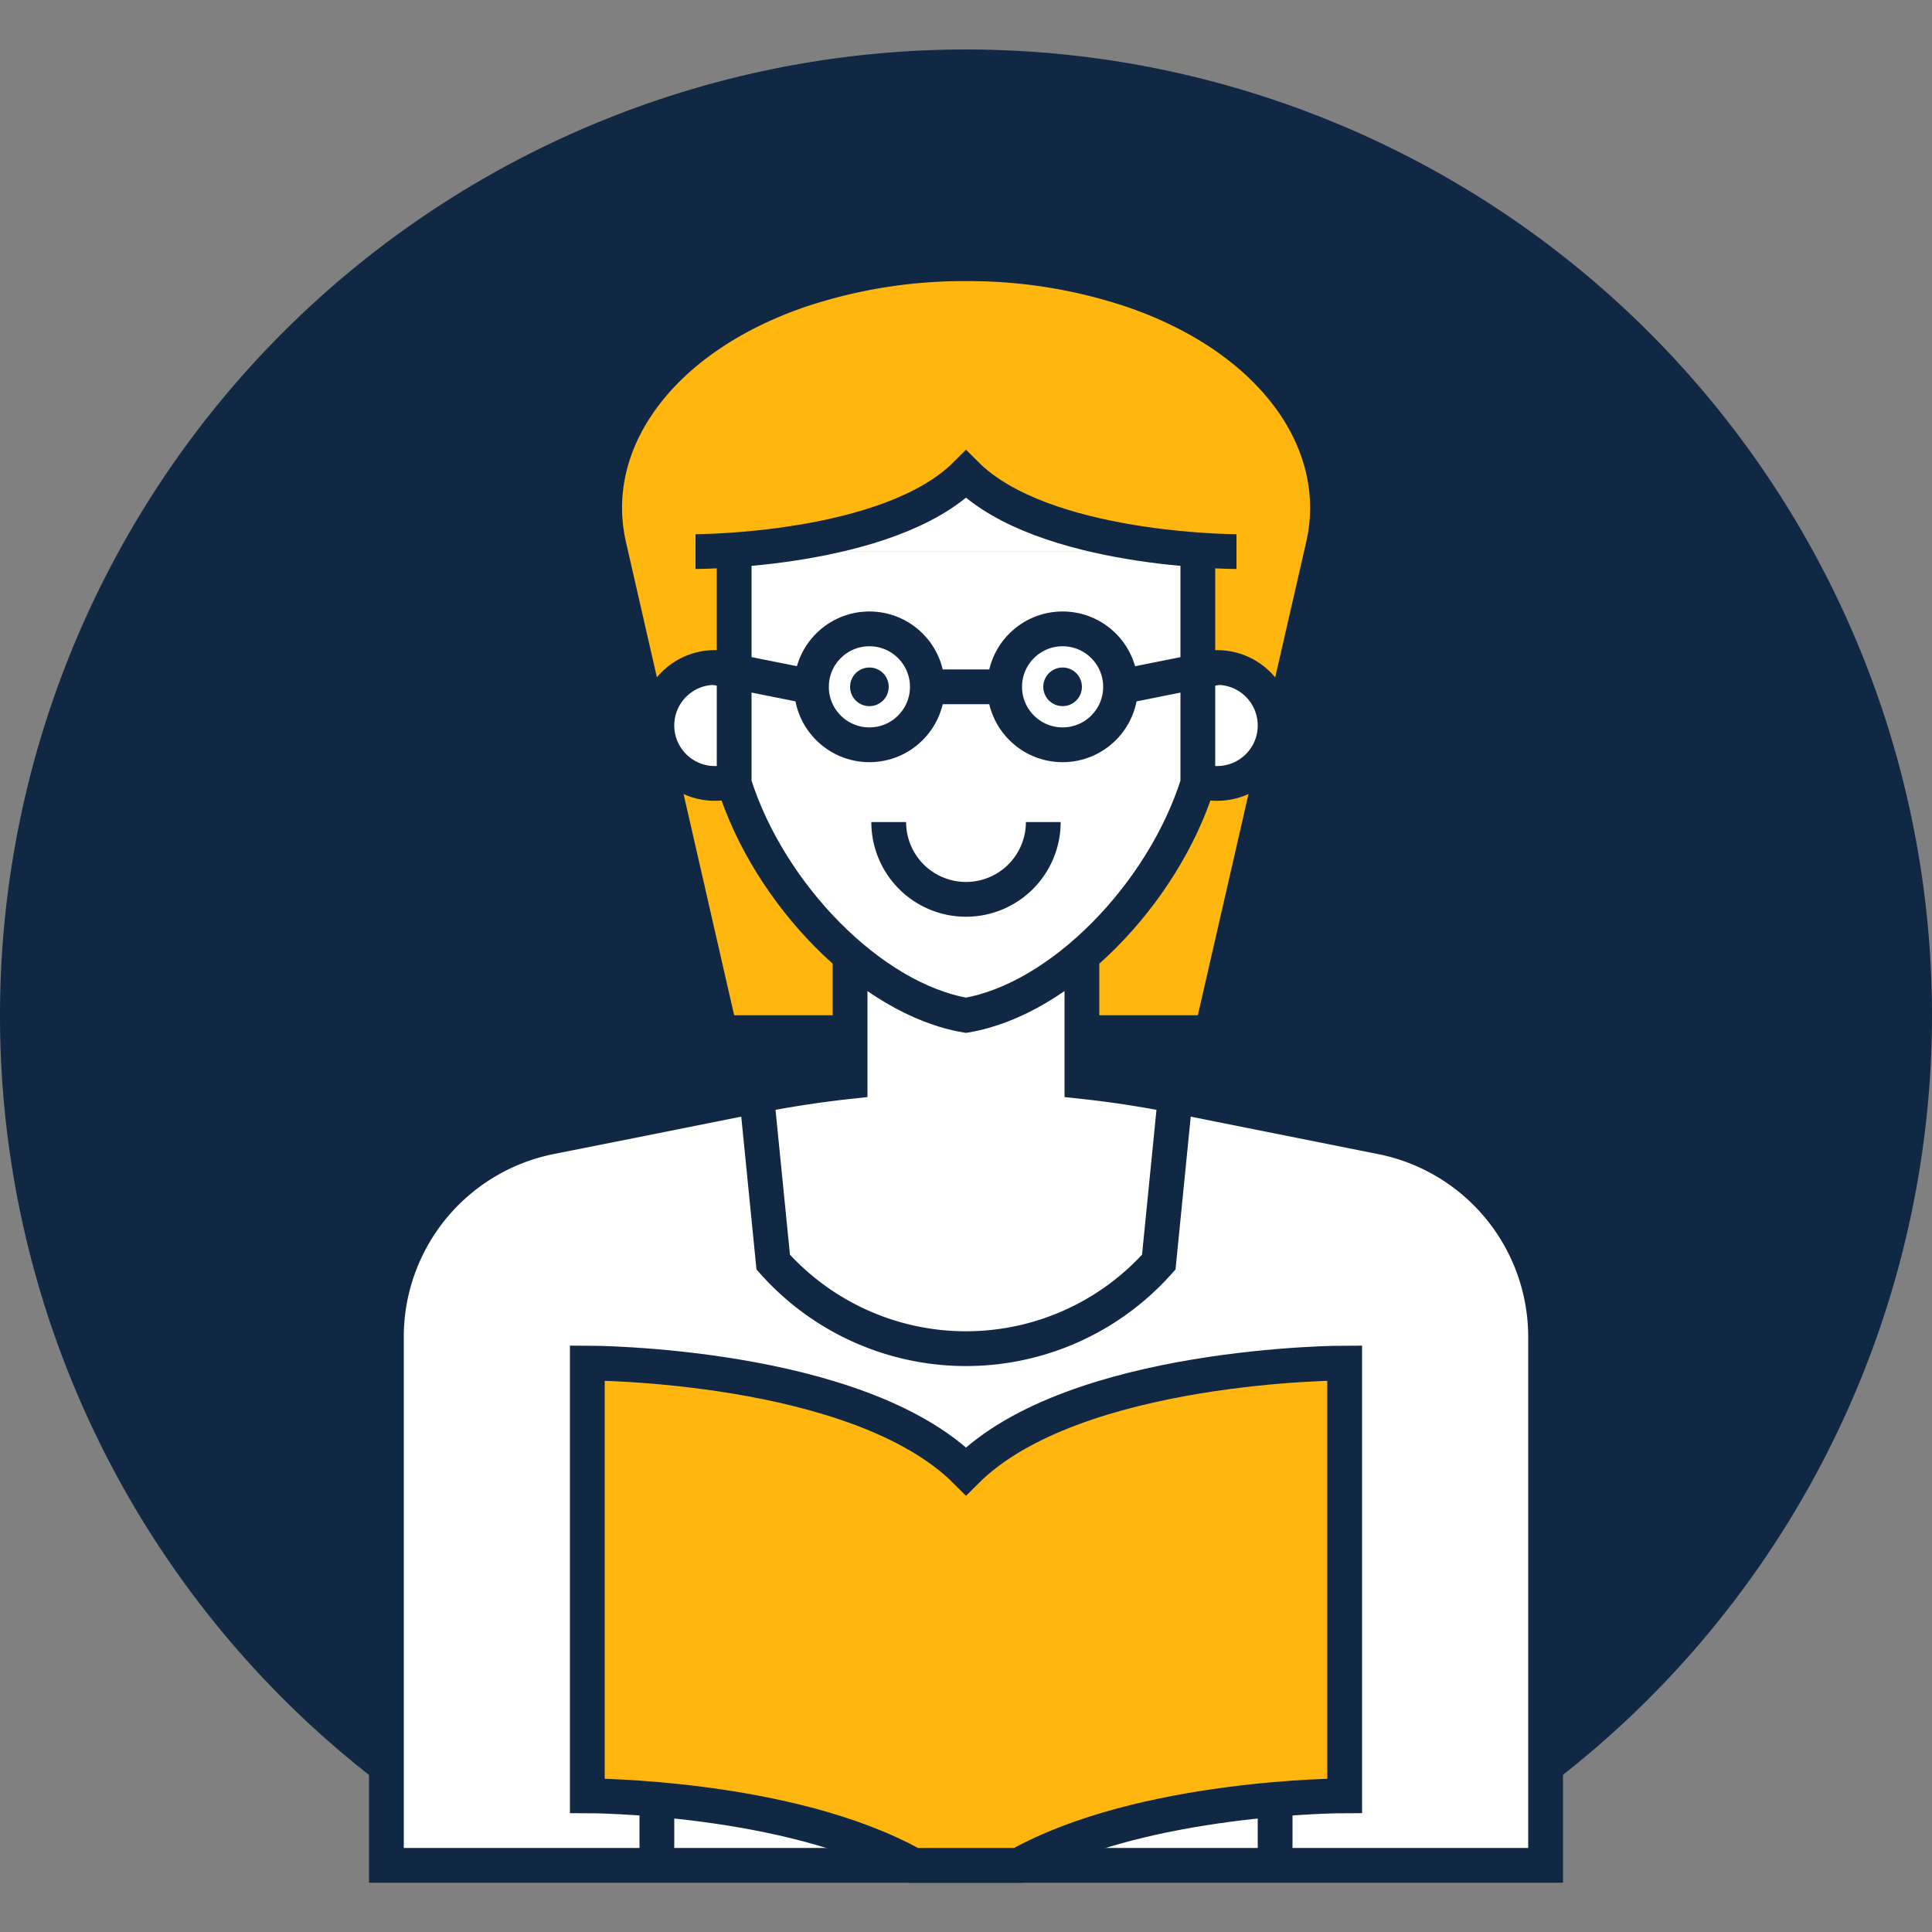 <!DOCTYPE svg PUBLIC "-//W3C//DTD SVG 1.1//EN" "http://www.w3.org/Graphics/SVG/1.1/DTD/svg11.dtd">
<!-- Uploaded to: SVG Repo, www.svgrepo.com, Transformed by: SVG Repo Mixer Tools -->
<svg width="800px" height="800px" viewBox="0 -12.75 500 500" xmlns="http://www.w3.org/2000/svg" fill="#000000">
<rect x="0" y="-12.75" width="500" height="500" fill="#808080" stroke="none"/>
<g id="SVGRepo_bgCarrier" stroke-width="0"/>
<g id="SVGRepo_tracerCarrier" stroke-linecap="round" stroke-linejoin="round"/>
<g id="SVGRepo_iconCarrier"> <defs> <style>.cls-1{fill:#102843;}.cls-2,.cls-5{fill:#FFB60F;}.cls-3{fill:#ffffff;}.cls-3,.cls-4,.cls-5{stroke:#102843;stroke-miterlimit:10;stroke-width:9px;}.cls-4{fill:none;}</style> </defs> <title/> <g data-name="Layer 2" id="Layer_2"> <g data-name="Layer 1" id="Layer_1-2"> <path class="cls-1" d="M500,250A250.28,250.28,0,0,1,368.85,470H131.15A250,250,0,1,1,500,250Z"/> <path class="cls-2" d="M310,250H190L162,127.54c-5.63-24.62,12.6-49.23,46.24-60.81A129,129,0,0,1,250,60h0a129,129,0,0,1,41.8,6.73c33.64,11.58,51.87,36.19,46.24,60.81Z"/> <path class="cls-3" d="M400,333.23V470H100V333.23a52.75,52.75,0,0,1,42.39-51.72l20.13-4,33.3-6.66a276.76,276.76,0,0,1,108.36,0l36.18,7.23,17.25,3.45A52.75,52.75,0,0,1,400,333.23Z"/> <path class="cls-3" d="M330,350v31.42A47.9,47.9,0,0,1,330,440v30"/> <circle class="cls-3" cx="315" cy="175" r="15"/> <circle class="cls-3" cx="185" cy="175" r="15"/> <path class="cls-3" d="M304.18,270.83q-12-2.4-24.18-3.7V230H220v37.13q-12.15,1.32-24.18,3.7l4.29,43.05a66.75,66.75,0,0,0,99.78,0Z"/> <path class="cls-3" d="M190,130v60c9.08,28.8,35.54,55.86,60,60h0c24.46-4.14,50.92-31.2,60-60V130"/> <path class="cls-3" d="M320,130s-50,0-70-20c-20,20-70,20-70,20"/> <circle class="cls-1" cx="275" cy="165" r="5"/> <circle class="cls-1" cx="225" cy="165" r="5"/> <path class="cls-3" d="M270,200h0a20,20,0,0,1-40,0"/> <path class="cls-3" d="M170,350v31.42A47.9,47.9,0,0,0,170,440v30"/> <circle class="cls-4" cx="275" cy="165" r="15"/> <circle class="cls-4" cx="225" cy="165" r="15"/> <line class="cls-4" x1="260" x2="240" y1="165" y2="165"/> <line class="cls-4" x1="290" x2="315" y1="165" y2="160"/> <line class="cls-4" x1="210" x2="185" y1="165" y2="160"/> <path class="cls-5" d="M348,340V452s-52.13,0-84.41,18H236.41C204.13,452,152,452,152,452V340s70,0,98,28C278,340,348,340,348,340Z"/> </g> </g> </g>
</svg>